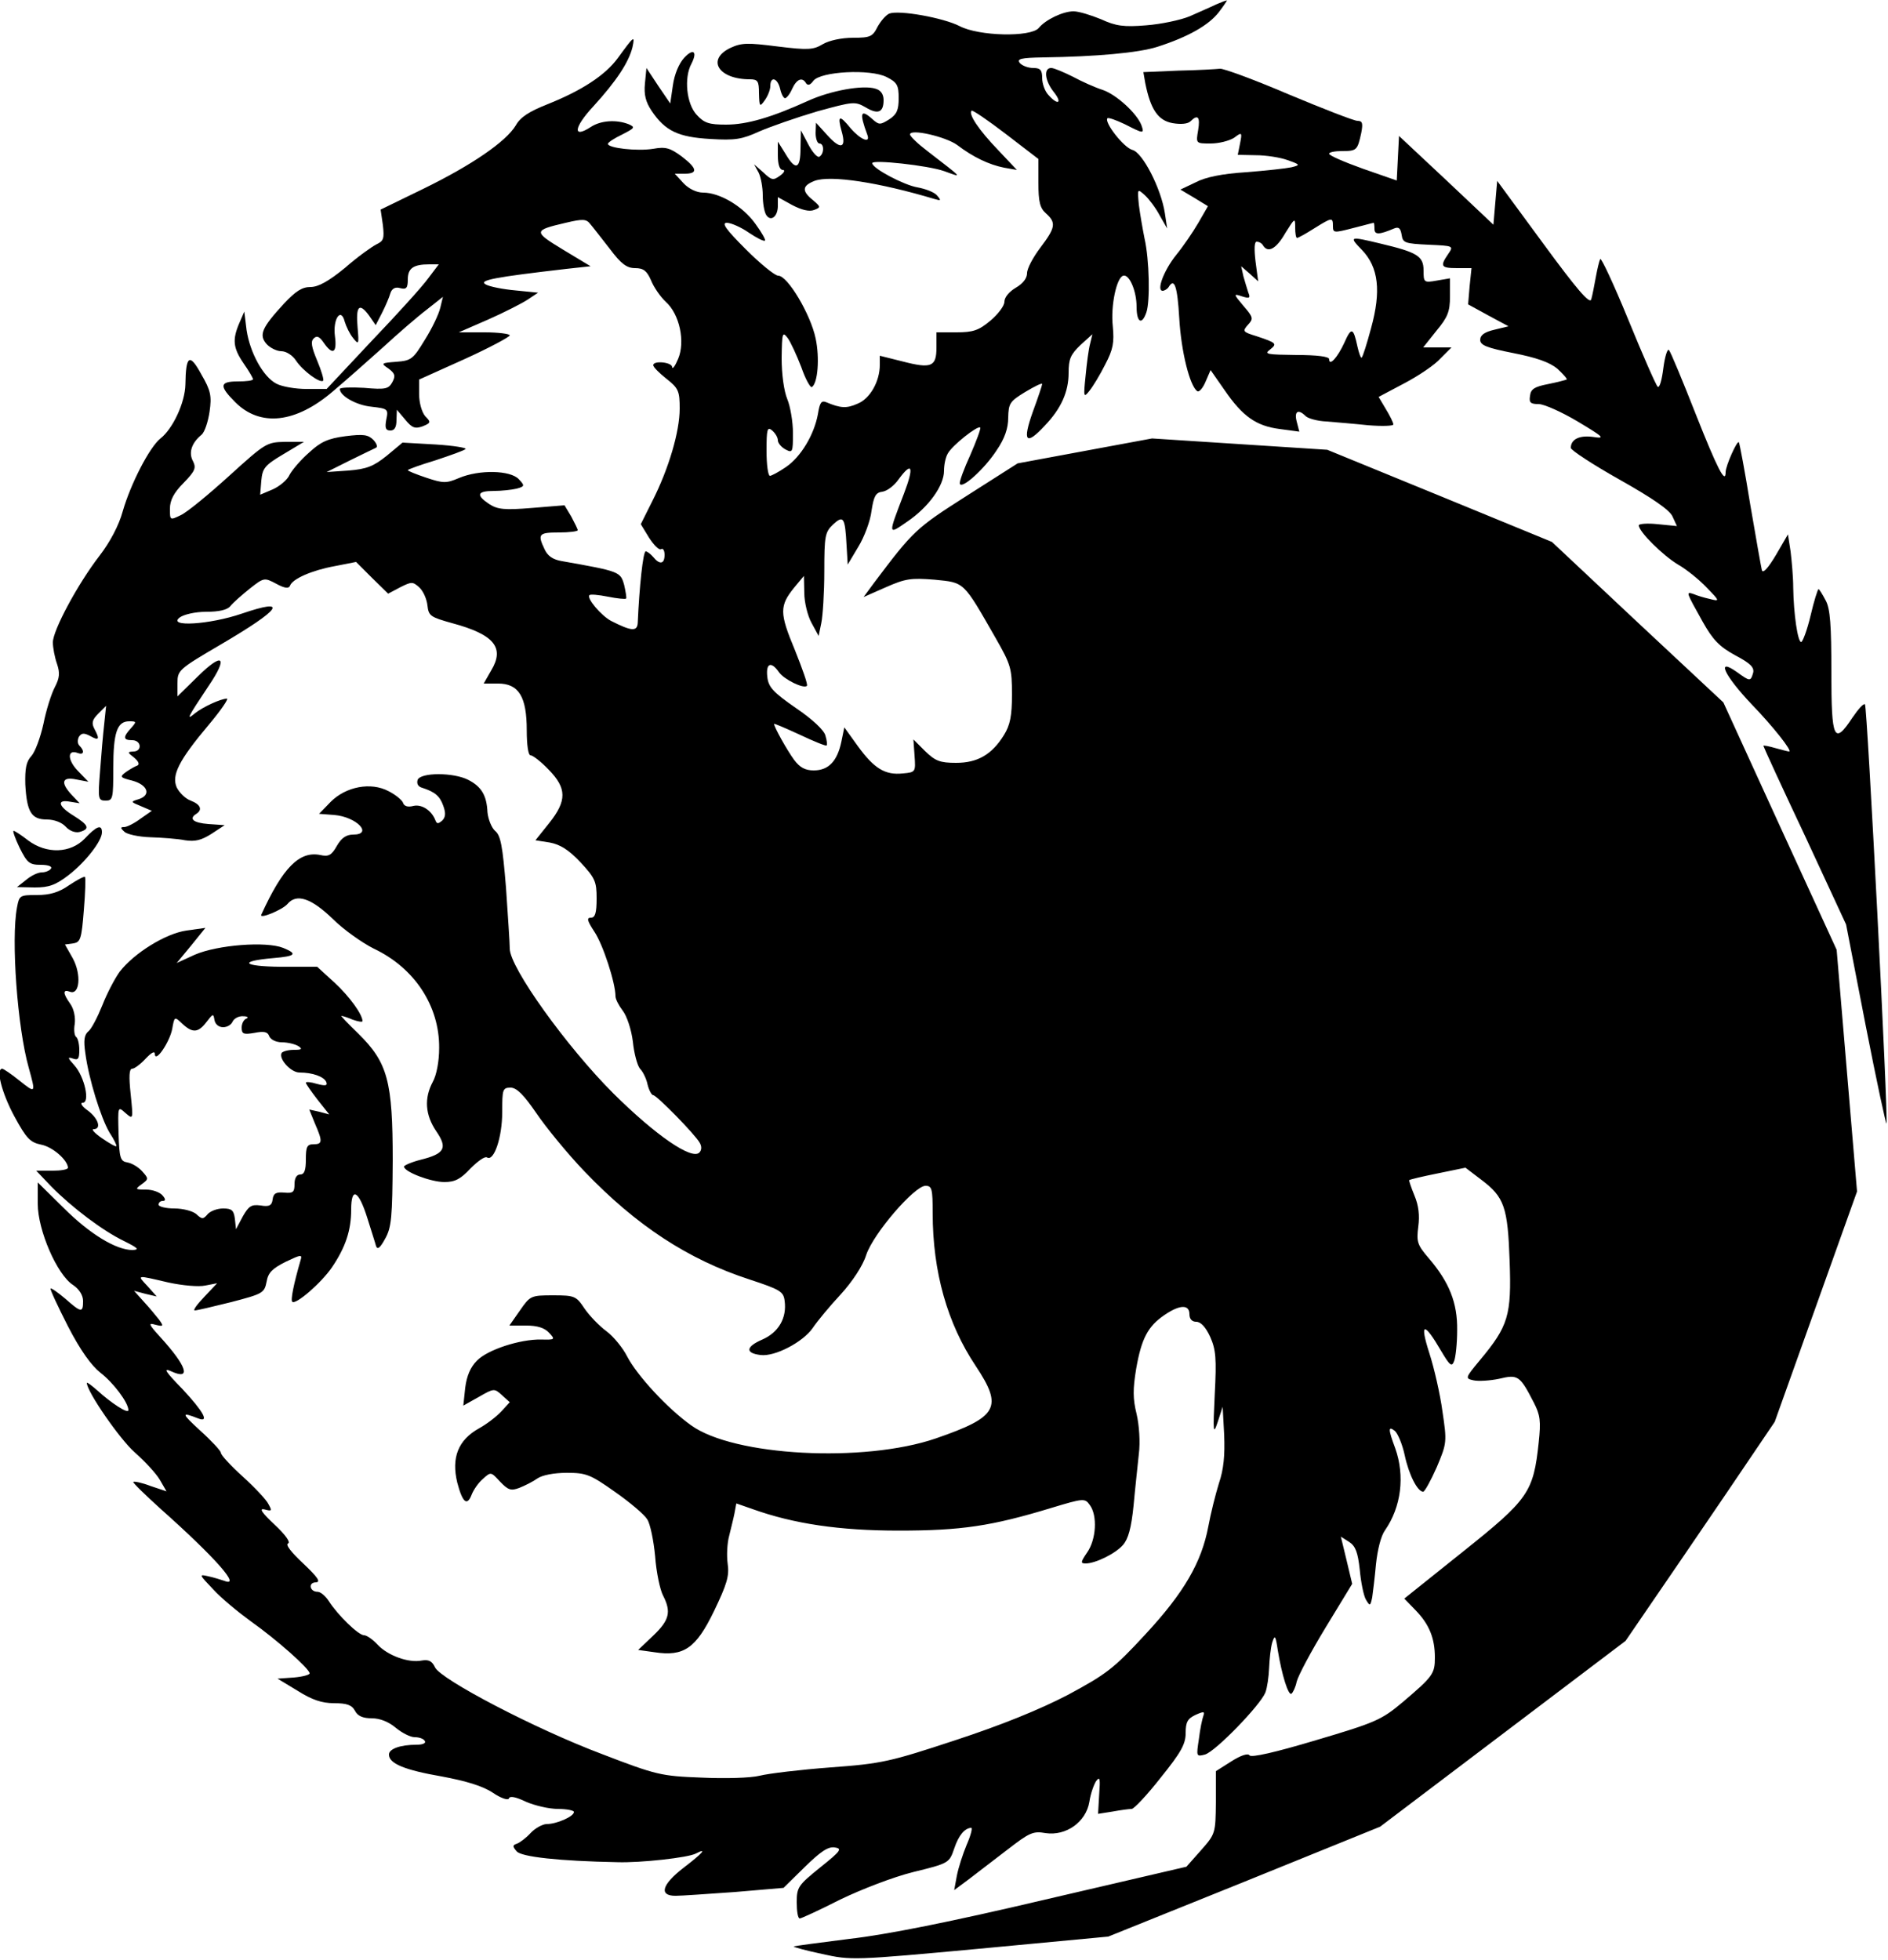 <?xml version="1.0" standalone="no"?>
<!DOCTYPE svg PUBLIC "-//W3C//DTD SVG 20010904//EN"
 "http://www.w3.org/TR/2001/REC-SVG-20010904/DTD/svg10.dtd">
<svg version="1.0" xmlns="http://www.w3.org/2000/svg"
 width="500pt" height="519pt" viewBox="0 0 500 519"
 preserveAspectRatio="xMidYMid meet">
<g transform="translate(0,519) scale(0.1,-0.1)"
fill="#000000" stroke="none">
<path d="M3220 5178 c-14 -7 -45 -20 -69 -31 -24 -10 -76 -21 -115 -24 -60 -5
-81 -2 -120 16 -27 11 -59 21 -73 21 -28 0 -74 -22 -92 -44 -21 -25 -159 -22
-210 5 -43 22 -160 43 -186 33 -9 -4 -22 -19 -31 -35 -13 -26 -19 -29 -65 -29
-30 0 -63 -7 -80 -17 -25 -15 -39 -16 -120 -6 -79 10 -95 10 -125 -4 -64 -31
-31 -83 52 -83 21 0 24 -5 24 -37 1 -36 2 -37 15 -19 8 11 15 28 15 38 0 27
19 22 26 -7 3 -14 9 -25 13 -25 4 0 13 11 19 25 12 26 27 32 37 14 5 -6 11 -4
19 7 19 25 151 32 194 10 28 -14 32 -22 32 -56 0 -31 -5 -43 -25 -56 -24 -15
-27 -15 -44 0 -32 29 -36 18 -14 -41 9 -24 -18 -13 -44 17 -30 37 -36 35 -24
-8 13 -45 -3 -49 -38 -10 l-30 33 -1 -27 c0 -16 5 -28 10 -28 13 0 13 -27 0
-35 -5 -3 -18 11 -29 32 l-20 38 -1 -47 c0 -56 -13 -61 -40 -15 l-20 32 0 -37
c0 -24 5 -38 13 -38 7 0 4 -7 -7 -15 -18 -13 -22 -13 -44 8 l-25 22 12 -22 c6
-12 11 -39 11 -60 0 -21 4 -44 9 -52 12 -19 31 -5 31 24 l0 23 38 -21 c25 -13
45 -18 58 -13 18 7 18 8 -3 26 -30 24 -29 38 4 51 42 16 171 -4 318 -48 17 -5
18 -4 7 9 -7 9 -31 18 -53 22 -35 6 -119 50 -119 64 0 10 147 -6 190 -21 50
-18 53 -22 -44 53 -25 19 -46 39 -46 44 0 16 95 -6 125 -28 42 -32 84 -52 124
-60 l34 -6 -50 53 c-51 53 -79 95 -70 104 3 2 44 -26 91 -62 l86 -66 0 -63 c0
-50 4 -67 20 -81 28 -25 25 -38 -15 -91 -19 -25 -35 -55 -35 -67 0 -14 -11
-28 -30 -39 -17 -10 -30 -25 -30 -37 0 -11 -17 -33 -37 -50 -31 -26 -46 -31
-90 -31 l-53 0 0 -40 c0 -51 -13 -57 -90 -37 l-60 15 0 -24 c0 -44 -26 -90
-59 -103 -29 -13 -45 -12 -83 4 -13 5 -17 -1 -22 -32 -10 -54 -45 -113 -85
-140 -19 -13 -38 -23 -42 -23 -5 0 -9 30 -9 66 0 58 2 65 15 54 8 -7 15 -18
15 -26 0 -7 9 -18 20 -24 19 -10 20 -8 20 43 0 30 -7 71 -15 90 -9 22 -15 66
-15 109 1 67 2 71 16 53 8 -11 24 -46 36 -77 11 -32 24 -55 28 -53 16 10 21
78 10 129 -13 63 -74 166 -99 166 -9 0 -48 32 -86 70 -53 53 -65 70 -50 70 11
0 38 -12 58 -26 21 -14 40 -24 43 -21 2 2 -9 22 -26 45 -33 46 -94 82 -138 82
-17 0 -38 10 -52 25 l-23 25 26 0 c36 0 34 14 -8 46 -30 22 -42 26 -75 20 -43
-7 -120 2 -120 13 0 4 17 15 38 25 33 17 35 19 17 27 -33 13 -74 10 -100 -7
-49 -32 -46 -2 6 54 62 68 94 117 104 157 7 33 4 30 -39 -29 -34 -46 -96 -86
-186 -122 -48 -19 -72 -34 -84 -56 -26 -43 -116 -105 -245 -168 l-113 -55 6
-41 c4 -36 2 -42 -17 -51 -12 -6 -50 -33 -83 -62 -44 -36 -71 -51 -92 -51 -22
0 -39 -11 -70 -44 -59 -64 -67 -83 -46 -107 9 -10 27 -19 39 -19 13 0 30 -11
39 -25 18 -27 64 -61 72 -53 2 3 -5 27 -16 53 -15 36 -18 51 -9 59 8 8 15 5
26 -11 24 -35 36 -28 30 17 -6 45 16 78 26 38 4 -13 13 -32 22 -43 15 -19 16
-17 12 28 -5 56 4 67 30 32 l18 -26 17 33 c9 18 19 41 22 52 4 12 13 17 26 13
16 -4 20 0 20 23 0 30 15 40 57 40 l25 0 -28 -37 c-15 -21 -82 -95 -149 -165
l-120 -128 -53 0 c-29 0 -65 6 -80 14 -35 18 -70 82 -79 142 l-6 49 -13 -30
c-19 -44 -17 -66 11 -107 14 -20 25 -39 25 -42 0 -4 -18 -6 -40 -6 -49 0 -50
-12 -7 -55 66 -66 160 -56 259 29 33 28 92 80 132 116 39 36 91 81 116 100
l43 34 -7 -29 c-4 -17 -22 -55 -41 -85 -31 -51 -36 -55 -75 -58 -41 -3 -42 -4
-21 -18 17 -13 19 -19 10 -36 -10 -18 -18 -20 -75 -15 -35 2 -64 1 -64 -3 0
-18 43 -43 84 -47 43 -5 45 -6 39 -34 -4 -22 -2 -29 11 -29 11 0 16 9 16 28
l1 27 22 -26 c18 -22 26 -25 46 -18 22 9 23 11 7 27 -9 11 -16 35 -16 58 l0
39 120 54 c66 30 120 59 120 63 0 4 -30 8 -67 8 l-68 0 78 34 c43 19 90 43
105 53 l27 18 -60 6 c-33 3 -69 10 -79 16 -19 11 24 19 214 41 l64 7 -73 44
c-79 48 -79 51 7 71 46 11 55 10 65 -3 7 -8 30 -38 52 -66 30 -40 45 -51 67
-51 22 0 31 -7 42 -32 7 -18 25 -44 39 -57 37 -33 52 -106 33 -151 -8 -19 -15
-29 -16 -22 0 13 -50 18 -50 5 0 -5 16 -21 35 -36 32 -25 35 -33 35 -79 0 -61
-29 -159 -72 -244 l-31 -62 22 -36 c13 -20 27 -34 32 -30 5 3 9 -4 9 -15 0
-25 -13 -27 -30 -6 -7 8 -16 15 -20 15 -7 0 -17 -95 -21 -188 -1 -25 -16 -24
-71 4 -26 14 -65 60 -57 68 2 3 24 1 49 -4 25 -5 46 -7 48 -5 2 1 -1 18 -5 36
-10 35 -11 36 -164 63 -25 4 -39 14 -47 32 -19 40 -15 44 38 44 28 0 50 3 50
6 0 3 -8 19 -17 36 l-18 30 -86 -7 c-73 -6 -91 -4 -113 10 -36 24 -33 35 12
35 20 0 47 3 60 6 22 6 22 8 6 25 -22 24 -105 26 -159 3 -33 -14 -41 -14 -86
1 -27 9 -49 18 -49 20 0 2 33 14 73 26 39 13 76 26 80 30 4 3 -31 9 -79 12
l-88 5 -42 -35 c-35 -28 -53 -35 -101 -39 l-58 -4 60 30 c33 16 65 32 70 34 6
2 3 11 -6 21 -14 14 -26 16 -74 10 -46 -6 -66 -15 -96 -43 -22 -19 -45 -46
-52 -59 -6 -14 -27 -31 -45 -39 l-33 -14 3 37 c3 33 9 41 58 70 l55 33 -50 0
c-49 -1 -52 -3 -148 -90 -54 -49 -111 -96 -128 -104 -29 -14 -29 -14 -29 17 0
22 10 42 36 68 31 32 34 40 25 58 -12 22 -4 48 23 70 8 7 17 34 21 61 6 42 3
56 -22 99 -31 57 -41 50 -42 -27 -1 -48 -33 -117 -66 -143 -29 -23 -79 -120
-100 -193 -10 -37 -34 -82 -61 -117 -58 -75 -124 -198 -124 -230 0 -14 5 -40
11 -57 8 -24 7 -37 -6 -62 -9 -17 -23 -61 -30 -97 -8 -36 -22 -74 -32 -85 -14
-15 -17 -34 -16 -75 4 -73 16 -93 57 -93 20 0 40 -8 50 -19 10 -11 25 -17 37
-14 28 8 24 18 -16 43 -41 25 -46 44 -9 37 l25 -4 -20 21 c-32 34 -27 50 11
42 l32 -6 -28 29 c-28 29 -28 58 0 47 16 -6 19 5 4 20 -5 5 -5 15 -1 23 7 10
13 11 30 2 23 -13 26 -9 11 19 -8 15 -6 24 10 40 l21 21 -5 -48 c-3 -26 -8
-83 -11 -125 -6 -74 -5 -78 15 -78 19 0 20 6 20 86 0 94 10 124 42 124 20 0
20 -1 5 -18 -22 -24 -21 -32 3 -32 25 0 27 -30 3 -30 -16 -1 -16 -2 2 -16 12
-10 15 -18 9 -21 -6 -2 -20 -10 -30 -17 -18 -13 -16 -15 16 -23 41 -11 51 -38
18 -49 -23 -7 -23 -7 6 -19 l28 -12 -30 -21 c-16 -12 -36 -22 -43 -22 -10 0
-11 -2 0 -12 6 -7 38 -14 69 -15 31 -1 73 -4 92 -8 27 -4 43 0 70 17 l35 23
-43 3 c-40 3 -53 14 -32 27 17 11 11 25 -15 35 -14 5 -30 21 -37 35 -14 32 5
71 85 166 32 38 53 69 48 69 -16 0 -64 -22 -85 -39 -24 -20 -20 -12 36 72 53
78 39 92 -28 26 l-54 -53 0 35 c0 34 3 37 114 102 162 95 182 125 56 82 -85
-29 -198 -36 -164 -10 11 8 41 15 70 15 34 0 56 5 64 15 7 9 30 29 51 46 38
30 39 30 71 13 22 -12 33 -13 36 -5 6 18 58 41 119 52 l56 11 42 -42 43 -42
32 17 c30 15 33 15 50 0 11 -10 20 -31 22 -48 3 -28 8 -31 65 -47 112 -30 140
-65 104 -125 l-20 -35 38 0 c55 0 76 -35 76 -124 0 -39 4 -66 10 -66 6 0 28
-17 48 -38 48 -49 49 -82 1 -142 l-36 -45 38 -6 c27 -5 50 -19 81 -52 39 -42
43 -51 43 -96 0 -39 -4 -51 -15 -51 -12 0 -10 -8 9 -37 23 -34 56 -136 56
-171 0 -8 9 -25 19 -38 11 -14 23 -50 27 -82 3 -31 12 -64 19 -72 8 -8 17 -27
20 -42 4 -16 11 -28 15 -28 9 0 111 -104 123 -126 6 -10 5 -20 -1 -26 -20 -20
-115 45 -228 157 -123 123 -274 333 -274 383 0 15 -5 88 -10 162 -9 110 -14
138 -29 150 -9 8 -18 30 -20 49 -2 45 -16 68 -51 86 -39 20 -126 20 -134 0 -3
-10 1 -18 12 -21 34 -11 47 -22 56 -48 7 -19 6 -30 -3 -39 -11 -9 -14 -9 -18
1 -10 26 -36 43 -58 38 -15 -4 -25 -1 -28 9 -3 7 -20 21 -38 30 -47 25 -113
12 -153 -28 l-31 -32 40 -3 c60 -5 104 -52 50 -52 -18 0 -31 -9 -43 -30 -14
-25 -22 -29 -44 -24 -55 11 -99 -33 -156 -158 -6 -13 56 13 69 28 24 29 63 16
120 -39 29 -29 79 -64 109 -79 108 -51 174 -152 173 -263 0 -36 -7 -72 -17
-90 -23 -43 -20 -87 9 -130 31 -45 23 -60 -41 -76 -24 -6 -44 -15 -44 -18 0
-14 71 -41 107 -41 28 0 43 8 69 36 19 19 38 33 44 29 18 -11 40 53 40 120 0
61 1 65 23 65 16 -1 34 -19 67 -67 25 -37 82 -107 128 -155 137 -143 274 -233
437 -286 82 -27 90 -32 93 -57 6 -45 -16 -83 -59 -102 -44 -19 -46 -36 -5 -41
38 -5 112 34 138 71 12 18 45 58 74 89 31 34 59 76 68 105 19 57 128 183 157
183 17 0 19 -8 19 -72 0 -156 39 -293 114 -405 73 -110 59 -135 -106 -192
-190 -65 -535 -47 -648 35 -63 45 -143 132 -169 182 -11 22 -36 53 -55 67 -19
14 -45 41 -58 60 -22 33 -26 35 -83 35 -59 0 -61 -1 -88 -40 l-28 -40 44 0
c30 0 49 -6 61 -19 17 -18 16 -19 -21 -18 -56 1 -142 -27 -170 -56 -17 -17
-27 -40 -31 -72 l-5 -47 41 23 c40 23 41 23 61 5 l21 -19 -22 -24 c-13 -14
-39 -34 -59 -45 -56 -31 -74 -78 -58 -144 14 -53 26 -63 38 -32 5 13 18 32 30
42 21 19 21 19 45 -7 22 -23 29 -25 51 -17 15 6 37 17 48 25 13 9 44 15 78 15
51 0 62 -4 127 -50 40 -28 78 -60 86 -73 8 -12 17 -56 21 -98 3 -42 13 -89 21
-104 22 -43 17 -65 -26 -106 l-40 -38 43 -6 c78 -12 110 10 158 109 34 71 41
93 36 126 -3 22 -1 55 4 73 4 17 11 44 14 59 l5 27 43 -15 c109 -39 230 -57
387 -57 166 0 246 12 404 60 86 26 89 26 102 8 21 -28 17 -92 -7 -126 -17 -25
-18 -29 -4 -29 26 0 79 26 99 49 14 16 22 45 28 104 4 45 11 107 14 137 4 31
1 76 -6 106 -10 40 -10 66 -1 120 14 80 31 112 75 142 41 28 66 28 66 2 0 -13
7 -20 18 -20 12 0 25 -14 37 -40 15 -34 17 -57 12 -152 -5 -102 -4 -109 8 -73
l13 40 4 -75 c2 -53 -1 -90 -14 -128 -9 -29 -22 -81 -28 -114 -18 -95 -64
-175 -167 -286 -84 -91 -103 -105 -205 -160 -75 -39 -176 -80 -298 -120 -173
-57 -194 -62 -330 -72 -80 -6 -164 -16 -188 -22 -24 -6 -91 -8 -155 -5 -106 4
-119 7 -262 62 -178 67 -428 198 -443 230 -8 17 -17 21 -35 18 -35 -7 -90 13
-117 42 -13 14 -29 25 -36 25 -15 0 -70 54 -93 90 -9 14 -22 25 -30 25 -21 0
-26 25 -4 25 13 1 4 14 -34 50 -31 29 -48 50 -40 53 7 3 -7 23 -36 50 -34 32
-42 44 -26 40 19 -5 20 -4 10 14 -5 11 -36 44 -68 73 -32 29 -58 57 -58 63 0
5 -25 32 -55 59 -50 46 -51 50 -5 32 31 -12 13 19 -42 78 -45 46 -52 57 -30
47 54 -25 43 12 -29 91 -31 34 -32 38 -12 32 21 -5 22 -4 9 14 -8 10 -26 32
-40 47 l-26 29 30 -8 30 -7 -24 27 c-29 31 -31 30 55 10 37 -8 80 -12 98 -8
l31 6 -34 -36 c-19 -20 -31 -36 -25 -36 5 0 48 10 96 22 84 22 88 24 94 54 4
24 15 35 51 53 40 19 44 20 39 4 -18 -62 -27 -106 -22 -110 9 -9 77 50 105 91
36 53 51 98 51 153 0 62 20 51 43 -23 10 -32 21 -66 23 -74 4 -10 11 -4 24 20
17 30 19 58 20 207 0 210 -13 259 -91 336 -27 26 -47 47 -45 47 3 0 16 -4 30
-10 14 -5 26 -7 26 -4 0 18 -35 66 -74 102 l-46 42 -97 0 c-101 1 -113 15 -19
23 59 5 65 11 26 27 -45 18 -174 8 -234 -18 l-48 -22 38 46 38 47 -50 -7 c-56
-8 -139 -60 -177 -109 -13 -18 -34 -58 -46 -89 -13 -32 -29 -63 -37 -69 -11
-9 -13 -24 -8 -58 9 -68 41 -171 64 -210 12 -18 20 -35 18 -36 -2 -2 -19 8
-38 21 -19 13 -29 24 -22 24 21 0 13 28 -15 49 -16 11 -22 21 -14 21 20 0 5
69 -22 99 -18 20 -19 23 -4 18 14 -5 17 -1 17 23 0 16 -4 31 -8 34 -5 3 -7 19
-4 35 2 17 -2 39 -12 53 -20 28 -20 39 -1 32 26 -10 31 45 8 88 l-21 37 22 3
c19 3 22 11 28 88 4 46 5 86 3 88 -2 2 -21 -8 -42 -22 -27 -19 -51 -26 -85
-26 -46 0 -47 -1 -53 -33 -16 -84 1 -318 31 -424 19 -69 19 -69 -25 -34 -21
17 -42 31 -45 31 -18 0 -1 -65 32 -126 32 -59 42 -69 71 -75 31 -6 70 -41 71
-61 0 -5 -19 -8 -42 -8 l-42 0 39 -41 c55 -56 137 -118 193 -145 38 -19 42
-23 23 -24 -44 0 -114 43 -183 112 l-68 67 0 -57 c0 -69 51 -188 94 -215 16
-11 26 -27 26 -42 0 -32 -5 -31 -47 6 -19 16 -37 29 -39 27 -2 -2 19 -47 46
-100 33 -64 62 -104 86 -123 34 -26 74 -79 74 -99 0 -11 -46 19 -82 52 -16 14
-28 23 -28 20 0 -23 88 -150 127 -184 26 -23 56 -55 66 -72 l18 -31 -42 14
c-23 9 -44 13 -46 11 -2 -2 31 -34 73 -72 145 -129 214 -208 168 -190 -9 3
-28 9 -42 12 -26 6 -25 5 13 -35 21 -23 66 -60 99 -84 68 -48 156 -126 156
-138 0 -4 -19 -9 -42 -11 l-43 -3 53 -32 c38 -24 64 -33 97 -33 34 0 47 -5 55
-20 7 -14 21 -20 45 -20 21 0 44 -9 63 -25 17 -14 39 -25 50 -25 12 0 24 -4
27 -10 4 -6 -6 -10 -22 -10 -43 0 -73 -11 -73 -26 0 -24 42 -41 140 -58 64
-12 108 -25 135 -43 22 -15 41 -21 43 -15 2 7 18 4 45 -9 23 -10 61 -19 85
-19 23 0 42 -4 42 -8 0 -12 -46 -32 -72 -32 -11 0 -31 -11 -43 -24 -12 -13
-28 -25 -36 -28 -12 -4 -12 -7 -1 -20 12 -15 113 -26 267 -29 61 -2 188 12
208 23 31 16 18 1 -33 -38 -57 -44 -66 -74 -21 -74 15 0 86 5 157 10 l129 11
56 55 c42 41 62 55 80 52 20 -3 16 -9 -39 -53 -58 -47 -62 -52 -62 -92 0 -24
3 -43 8 -43 4 0 52 22 107 50 56 27 141 60 194 73 94 23 95 24 108 62 12 36
28 54 45 55 4 0 -1 -20 -12 -45 -10 -24 -22 -61 -26 -82 l-7 -38 39 29 c21 16
68 52 103 79 57 44 67 49 100 43 54 -8 107 29 116 83 3 21 12 46 18 55 10 13
11 6 8 -35 l-3 -52 38 6 c22 4 44 7 51 7 6 0 41 37 77 83 54 67 66 89 66 118
0 29 5 38 26 48 22 10 25 9 21 -2 -3 -8 -9 -36 -12 -62 -7 -46 -7 -47 16 -41
28 8 146 130 160 164 5 13 9 42 10 65 1 23 4 53 8 67 7 22 9 20 15 -20 11 -67
28 -120 36 -115 4 3 11 17 14 32 4 16 38 80 77 144 l70 115 -15 63 -15 62 22
-14 c17 -11 23 -28 28 -73 3 -33 10 -68 16 -79 11 -19 12 -18 17 5 2 14 7 54
10 88 4 38 13 75 24 90 43 62 53 144 27 217 -19 51 -19 60 -1 46 8 -7 20 -36
26 -64 11 -52 34 -97 49 -97 4 0 20 29 36 65 27 64 27 67 15 148 -6 45 -22
115 -35 155 -26 81 -14 83 32 4 23 -39 28 -42 34 -26 4 10 8 47 8 82 1 72 -21
127 -75 190 -31 36 -33 44 -28 84 4 29 1 56 -10 82 -9 22 -15 40 -14 41 2 2
36 10 76 18 l73 15 42 -32 c61 -46 70 -72 75 -216 5 -143 -3 -171 -79 -262
-39 -47 -39 -48 -17 -53 13 -3 44 -1 68 4 50 12 55 9 92 -63 17 -33 19 -49 13
-105 -14 -133 -27 -151 -201 -290 l-155 -124 30 -31 c36 -37 51 -74 51 -125 0
-43 -5 -50 -85 -118 -56 -47 -71 -54 -230 -101 -107 -32 -172 -47 -176 -40 -4
6 -23 0 -48 -16 l-41 -26 0 -83 c-1 -81 -1 -83 -39 -126 l-39 -44 -374 -87
c-250 -59 -421 -93 -518 -104 -80 -10 -146 -19 -148 -20 -1 -2 33 -11 75 -20
77 -17 83 -17 418 14 l340 32 360 145 360 146 325 246 325 246 65 95 c36 52
125 183 198 290 l132 195 109 305 109 305 -27 320 -27 320 -150 327 -150 328
-227 212 -227 213 -297 122 -298 122 -232 15 -232 15 -178 -33 -178 -33 -135
-86 c-135 -86 -141 -92 -245 -230 l-28 -38 59 26 c52 23 67 25 129 20 80 -8
75 -3 162 -155 40 -70 43 -80 43 -149 0 -57 -5 -81 -21 -107 -32 -52 -70 -74
-127 -74 -43 0 -55 5 -82 31 l-31 31 3 -43 c3 -43 3 -44 -31 -47 -47 -5 -76
13 -119 72 l-36 50 -8 -39 c-11 -51 -34 -75 -73 -75 -23 0 -37 8 -52 28 -19
26 -53 87 -53 95 0 2 30 -11 67 -28 38 -18 70 -31 72 -29 2 2 1 13 -3 26 -3
14 -35 44 -78 73 -62 43 -73 56 -76 83 -4 36 10 42 31 12 13 -19 66 -45 74
-36 3 3 -12 45 -32 95 -41 98 -41 117 -1 166 l25 30 1 -45 c0 -25 9 -61 19
-79 l19 -35 7 34 c4 19 8 81 8 137 0 94 2 104 23 124 28 26 32 19 36 -56 l3
-50 28 47 c16 26 32 69 35 95 6 39 11 49 29 51 13 2 32 17 43 33 36 49 41 33
14 -38 -43 -112 -43 -110 9 -74 56 38 97 95 97 134 0 16 4 36 10 46 11 21 79
75 86 69 2 -3 -10 -35 -26 -72 -17 -37 -30 -72 -28 -77 5 -15 65 39 97 88 22
32 31 59 31 87 1 38 4 43 45 68 25 15 45 25 45 21 0 -3 -11 -36 -25 -74 -28
-79 -18 -90 32 -36 43 45 63 89 63 140 0 36 5 48 31 73 l32 29 -6 -25 c-4 -14
-9 -53 -12 -85 -6 -57 -5 -59 10 -40 9 11 28 42 42 70 21 40 24 58 20 101 -6
54 10 130 28 134 16 4 35 -41 35 -82 0 -42 14 -50 26 -15 10 29 8 139 -5 196
-5 25 -12 65 -15 89 -4 43 -4 43 16 25 11 -10 29 -34 39 -53 l20 -35 -6 40
c-10 66 -59 161 -86 168 -23 6 -76 74 -66 84 3 2 23 -5 46 -16 49 -25 52 -26
44 -3 -12 32 -67 82 -103 94 -19 6 -55 22 -79 35 -24 12 -50 23 -57 23 -21 0
-17 -34 7 -64 23 -29 11 -36 -14 -8 -10 10 -17 31 -17 45 0 22 -5 27 -24 27
-13 0 -29 6 -35 13 -9 11 2 14 62 15 139 2 252 12 302 28 81 26 136 57 163 92
13 17 23 32 21 31 -2 0 -15 -5 -29 -11z m-2629 -2708 c11 0 22 7 25 15 4 8 16
15 28 14 11 0 15 -3 9 -6 -7 -2 -13 -13 -13 -24 0 -17 5 -19 34 -14 25 5 35 3
39 -9 4 -9 18 -16 34 -16 15 0 35 -5 43 -10 12 -8 9 -10 -12 -10 -15 0 -29 -4
-32 -8 -9 -15 24 -52 47 -52 35 0 65 -11 71 -25 4 -10 -2 -11 -25 -5 -16 5
-29 6 -29 3 0 -3 14 -23 31 -45 l31 -39 -26 7 -27 6 15 -37 c21 -48 20 -55 -4
-55 -17 0 -20 -7 -20 -40 0 -29 -4 -40 -15 -40 -9 0 -15 -9 -15 -25 0 -22 -4
-25 -27 -23 -22 2 -29 -2 -31 -18 -2 -16 -9 -20 -32 -16 -24 3 -31 -1 -47 -29
l-18 -34 -3 28 c-3 22 -8 27 -31 27 -16 0 -34 -7 -41 -15 -12 -14 -15 -14 -30
0 -9 8 -35 15 -58 15 -23 0 -42 5 -42 10 0 6 5 10 11 10 8 0 8 5 -1 15 -7 8
-26 15 -43 15 -29 0 -30 1 -12 14 19 14 19 15 1 35 -10 11 -27 21 -39 23 -18
3 -21 11 -23 76 -2 73 -2 73 18 55 21 -18 21 -18 14 50 -5 47 -4 67 4 67 6 0
22 12 35 26 16 17 25 22 25 13 1 -25 39 31 46 66 6 34 6 34 27 14 27 -25 42
-24 64 5 17 22 18 23 21 5 2 -11 11 -19 23 -19z"/>
<path d="M1812 5037 c-14 -15 -26 -44 -30 -73 l-7 -48 -32 47 -31 47 -4 -41
c-3 -30 2 -49 18 -73 36 -53 70 -69 155 -74 66 -4 84 -1 130 20 30 13 99 37
153 53 95 26 100 27 128 11 33 -20 48 -14 48 19 0 15 -7 26 -21 30 -33 11
-120 -5 -179 -32 -97 -44 -162 -63 -217 -63 -45 0 -58 4 -78 26 -27 29 -34 98
-14 135 17 33 5 42 -19 16z"/>
<path d="M3121 5003 l-93 -4 5 -29 c14 -70 34 -99 72 -106 23 -4 41 -2 48 5
19 19 26 12 20 -24 -6 -35 -6 -35 33 -35 22 0 49 7 62 15 21 16 22 15 16 -15
l-6 -30 48 -1 c27 0 65 -6 84 -13 34 -12 34 -13 10 -19 -14 -3 -68 -9 -120
-13 -63 -4 -108 -13 -134 -27 l-40 -19 37 -22 36 -22 -26 -45 c-14 -24 -40
-62 -58 -84 -33 -41 -53 -95 -36 -95 5 0 13 5 16 10 15 25 23 3 28 -82 5 -89
28 -181 48 -194 5 -3 15 9 22 26 l13 30 37 -53 c48 -70 84 -95 146 -103 l52
-7 -7 27 c-7 27 4 34 24 14 6 -6 31 -13 54 -14 24 -2 73 -6 111 -10 37 -3 67
-2 67 2 0 5 -9 23 -20 41 l-19 32 68 36 c38 20 81 49 96 66 l29 29 -38 0 -37
0 35 44 c30 36 36 51 36 91 l0 48 -35 -6 c-34 -6 -35 -5 -35 27 0 38 -17 48
-114 71 -83 20 -84 19 -49 -17 44 -46 51 -109 24 -207 -11 -41 -22 -76 -25
-78 -2 -2 -7 11 -11 29 -11 51 -16 53 -35 10 -18 -39 -40 -63 -40 -43 0 7 -33
11 -87 11 -77 1 -86 2 -70 14 20 16 18 18 -36 36 -36 11 -37 13 -22 30 15 16
14 20 -12 50 -27 32 -27 33 -3 25 19 -6 22 -4 16 10 -3 9 -9 29 -13 43 l-6 27
23 -20 22 -20 -7 53 c-4 34 -3 52 3 52 6 0 14 -4 17 -10 13 -21 35 -9 59 33
25 40 26 41 26 15 0 -16 2 -28 5 -28 3 0 23 11 45 25 48 30 50 30 50 6 0 -18
3 -18 53 -5 28 7 53 14 55 14 1 0 2 -7 2 -16 0 -16 12 -16 52 1 12 5 17 1 20
-17 3 -21 8 -23 71 -26 67 -3 67 -3 52 -25 -22 -32 -19 -37 24 -37 l38 0 -5
-48 -4 -48 53 -29 54 -29 -37 -9 c-26 -6 -38 -14 -38 -27 0 -14 17 -21 88 -35
61 -12 95 -24 116 -41 15 -14 27 -27 25 -29 -2 -1 -24 -7 -49 -12 -36 -7 -46
-13 -48 -31 -3 -18 1 -22 23 -22 14 0 61 -21 103 -46 70 -42 74 -46 41 -41
-36 5 -59 -6 -59 -29 0 -6 58 -44 129 -84 87 -49 132 -80 140 -97 l12 -26 -51
5 c-27 3 -50 1 -50 -3 0 -17 64 -80 104 -104 23 -13 57 -41 76 -61 35 -36 35
-37 8 -30 -14 3 -34 9 -43 13 -21 7 -20 6 24 -73 27 -48 44 -66 86 -89 40 -21
51 -32 48 -46 -7 -24 -8 -24 -44 2 -55 39 -33 -9 39 -85 58 -60 110 -126 100
-126 -2 0 -18 4 -36 9 -17 5 -32 8 -32 6 0 -2 49 -109 110 -238 l109 -235 52
-268 c29 -148 54 -264 55 -259 5 17 -51 1104 -57 1110 -4 3 -18 -13 -33 -35
-49 -74 -56 -59 -56 120 0 125 -3 168 -15 190 -9 17 -17 30 -19 30 -2 0 -12
-31 -21 -70 -9 -38 -21 -70 -25 -70 -9 0 -20 74 -21 144 0 28 -4 71 -7 96 l-7
45 -32 -55 c-21 -35 -34 -49 -37 -40 -2 8 -16 87 -31 175 -14 87 -28 161 -30
164 -5 5 -35 -63 -35 -79 0 -34 -22 9 -79 153 -35 89 -67 166 -71 170 -4 5
-11 -17 -15 -48 -4 -32 -10 -53 -15 -49 -5 5 -40 85 -78 178 -38 93 -72 165
-74 160 -3 -5 -8 -27 -12 -49 -4 -22 -9 -48 -12 -58 -4 -13 -39 28 -127 148
l-122 166 -5 -58 -5 -58 -125 118 -125 117 -3 -59 -3 -59 -89 31 c-50 18 -90
35 -90 40 0 4 15 7 34 7 39 0 41 2 51 48 5 26 3 32 -10 32 -9 0 -91 32 -182
70 -91 39 -173 69 -182 68 -9 -1 -58 -4 -110 -5z"/>
<path d="M225 2970 c-38 -40 -102 -42 -151 -5 -18 14 -35 25 -38 25 -3 0 4
-20 16 -45 20 -40 26 -45 56 -45 19 0 31 -4 27 -10 -3 -5 -14 -10 -24 -10 -11
0 -29 -9 -42 -20 l-24 -19 47 -1 c37 0 55 6 90 33 44 34 88 90 88 113 0 22
-14 17 -45 -16z"/>
</g>
</svg>

